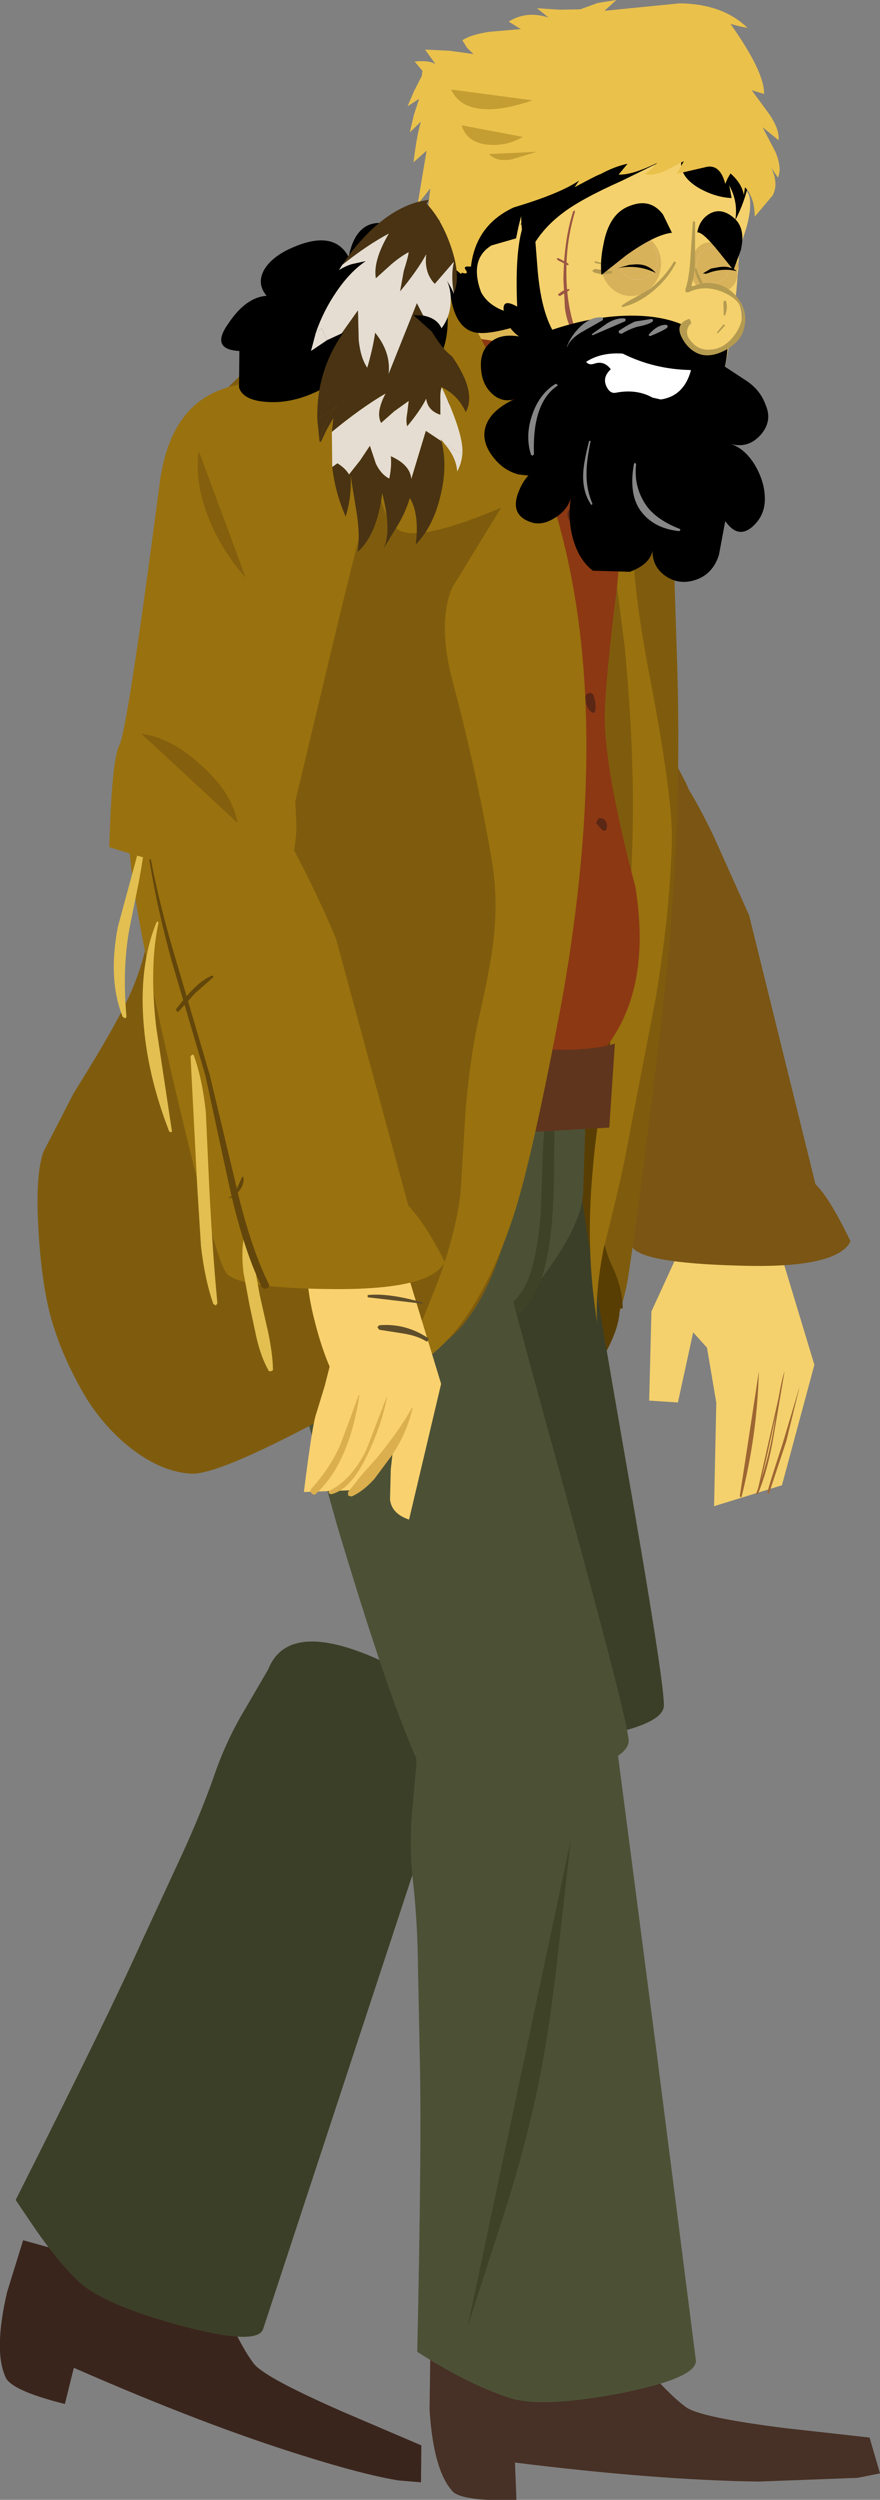 <?xml version="1.0" encoding="UTF-8" standalone="no"?>
<svg xmlns:xlink="http://www.w3.org/1999/xlink" height="335.1px" width="118.0px" xmlns="http://www.w3.org/2000/svg">
  <rect width="100%" height="100%" fill="#808080" stroke="none"/>
  <g transform="matrix(1.0, 0.0, 0.0, 1.0, 82.8, -41.9)">
    <path d="M8.15 209.85 L4.55 217.7 4.25 229.65 8.1 229.9 10.15 220.5 12.0 222.55 13.25 229.95 12.95 243.8 22.05 241.0 26.4 224.85 20.25 204.5 19.75 202.0 9.55 202.35 8.15 209.85" fill="#f4d16c" fill-rule="evenodd" stroke="none"/>
    <path d="M18.95 225.8 Q18.65 231.4 16.55 242.5 L18.95 225.8" fill="#9e6633" fill-rule="evenodd" stroke="none"/>
    <path d="M16.4 242.45 L18.95 225.8 Q18.75 234.1 16.65 242.5 16.6 242.75 16.4 242.45" fill="#9e6633" fill-rule="evenodd" stroke="none"/>
    <path d="M22.4 225.75 Q19.7 239.4 18.7 242.1 L22.4 225.75" fill="#9e6633" fill-rule="evenodd" stroke="none"/>
    <path d="M18.85 242.1 Q18.85 242.35 18.6 242.1 20.2 237.85 20.95 233.35 21.9 226.95 22.4 225.75 L20.95 234.3 Q20.15 239.05 18.85 242.1" fill="#9e6633" fill-rule="evenodd" stroke="none"/>
    <path d="M24.4 227.85 Q23.7 231.05 20.2 242.0 L24.4 227.85" fill="#9e6633" fill-rule="evenodd" stroke="none"/>
    <path d="M24.4 227.85 L22.65 235.05 20.35 242.0 Q20.3 242.2 20.1 242.0 20.25 241.15 22.15 235.4 L24.4 227.85" fill="#9e6633" fill-rule="evenodd" stroke="none"/>
    <path d="M-10.15 155.95 Q-11.55 157.2 -13.9 157.6 L-18.5 158.45 Q-21.05 159.05 -22.8 160.2 L-22.95 160.5 Q-22.85 160.75 -22.6 160.7 L-17.05 159.8 Q-13.65 159.3 -11.6 158.5 -7.9 157.2 -7.5 152.5 L-7.75 152.3 -8.0 152.4 Q-8.85 154.8 -10.15 155.95" fill="#e2bf50" fill-rule="evenodd" stroke="none"/>
    <path d="M-6.1 164.0 L-6.0 163.8 -6.2 163.75 -14.0 165.8 Q-18.45 167.2 -21.35 169.15 L-21.4 169.4 -21.2 169.55 -13.45 167.25 Q-9.05 165.85 -6.1 164.0" fill="#e2bf50" fill-rule="evenodd" stroke="none"/>
    <path d="M-1.75 182.1 Q-1.65 182.05 -1.7 181.8 -1.75 181.65 -1.95 181.7 -3.6 181.95 -5.55 183.05 L-8.95 185.1 Q-14.0 188.15 -16.0 189.9 -16.2 190.0 -16.0 190.25 -15.95 190.4 -15.65 190.35 -12.6 189.3 -8.1 186.45 L-4.8 184.45 Q-2.8 183.25 -1.75 182.1" fill="#e2bf50" fill-rule="evenodd" stroke="none"/>
    <path d="M4.85 206.9 L4.95 206.7 Q4.85 206.55 4.7 206.55 2.1 206.2 -2.5 208.1 L-5.45 209.15 Q-7.15 209.9 -8.2 210.65 L-8.3 211.0 -8.0 211.3 -4.85 210.8 -1.8 209.55 1.55 208.4 Q3.75 207.7 4.85 206.9" fill="#e2bf50" fill-rule="evenodd" stroke="none"/>
    <path d="M1.2 171.4 L1.1 171.25 0.95 171.2 Q0.2 171.45 -1.85 173.25 L-3.9 175.7 -3.8 175.9 -3.6 175.9 -1.3 173.45 1.2 171.4" fill="#63460b" fill-rule="evenodd" stroke="none"/>
    <path d="M2.55 201.0 L2.6 201.1 Q3.45 200.9 4.05 200.05 4.65 199.25 4.7 198.4 4.6 198.05 4.4 198.3 L3.75 199.85 Q3.25 200.8 2.55 201.0" fill="#63460b" fill-rule="evenodd" stroke="none"/>
    <path d="M17.65 164.6 L12.9 154.0 Q7.7 143.2 4.8 142.8 L-1.35 143.9 Q-7.9 145.6 -9.4 148.75 -11.1 152.05 -5.25 180.0 0.35 206.95 2.0 209.1 3.45 211.2 16.15 211.55 29.4 212.0 31.25 208.3 28.4 202.4 26.55 200.65 L17.65 164.6" fill="#7a5513" fill-rule="evenodd" stroke="none"/>
    <path d="M-17.35 92.95 Q-24.35 96.6 -26.7 99.85 -30.45 105.15 -27.55 113.75 -16.85 145.35 -16.9 147.6 -17.0 149.75 -12.15 160.45 L-0.85 158.3 Q10.55 155.7 10.7 153.05 10.8 150.45 9.15 146.8 L7.55 143.75 2.85 122.75 Q-1.9 101.45 -1.7 100.35 L-6.95 95.3 Q-13.0 90.7 -17.35 92.95" fill="#7a5513" fill-rule="evenodd" stroke="none"/>
    <path d="M5.2 98.4 Q3.7 95.6 -0.9 90.9 L-18.5 239.35 Q-8.15 230.85 -5.6 227.95 0.2 221.3 1.5 212.65 3.2 201.45 5.95 178.2 8.75 154.5 8.0 130.85 L7.25 107.55 Q7.1 102.0 5.2 98.4" fill="#7f5c0d" fill-rule="evenodd" stroke="none"/>
    <path d="M-16.0 86.8 Q-20.65 80.55 -29.15 85.75 -36.2 90.05 -40.0 97.0 -46.7 108.45 -46.95 129.3 -47.1 141.1 -45.45 163.4 -43.9 206.2 -27.65 227.4 -21.6 235.25 -17.8 236.75 -12.35 238.8 -7.05 231.35 L-2.4 224.6 Q0.3 220.25 0.3 217.3 L0.7 217.3 Q0.7 214.6 -0.7 211.65 -2.05 208.75 -2.05 205.95 L-0.75 183.15 Q0.1 169.0 -0.05 160.3 -0.35 148.7 -3.15 135.15 -5.0 126.0 -9.4 110.65 L-12.0 98.3 Q-13.7 90.1 -16.0 86.8" fill="#593e03" fill-rule="evenodd" stroke="none"/>
    <path d="M-4.95 200.2 L-36.35 201.9 -29.8 238.35 Q-22.6 275.0 -19.3 275.6 L-4.8 275.05 Q5.75 273.4 6.2 270.75 6.55 268.7 0.6 234.8 -5.25 201.2 -4.95 200.2" fill="#3c3f27" fill-rule="evenodd" stroke="none"/>
    <path d="M-36.7 365.25 Q-47.45 360.55 -48.8 358.7 -50.2 356.85 -52.0 353.0 L-53.45 349.5 -79.7 342.2 -81.85 349.15 Q-83.65 356.9 -82.1 360.45 -81.5 362.3 -74.1 364.15 L-72.9 359.3 Q-55.45 366.95 -42.25 371.05 -34.0 373.65 -29.35 374.4 L-26.35 374.65 -26.3 369.7 -36.7 365.25" fill="#3a251c" fill-rule="evenodd" stroke="none"/>
    <path d="M-20.3 271.35 L-23.8 268.95 Q-28.15 266.2 -31.95 264.4 -44.15 258.9 -46.85 265.7 L-49.85 270.85 Q-52.55 275.3 -54.25 280.4 -56.05 285.4 -58.4 290.5 L-63.7 301.95 Q-68.25 312.1 -80.7 336.8 L-78.1 340.65 Q-75.05 345.05 -72.35 347.65 -69.05 350.8 -58.75 353.6 -48.2 356.45 -47.5 354.05 L-34.3 313.9 -20.3 271.35" fill="#3c3f27" fill-rule="evenodd" stroke="none"/>
    <path d="M-4.6 201.5 L-4.0 183.3 -53.35 175.75 -53.0 180.05 Q-53.0 184.9 -55.15 187.4 -57.65 190.3 -57.65 198.25 -57.65 205.7 -55.75 211.35 -54.2 215.95 -42.35 218.25 -35.65 219.55 -22.65 220.15 -15.35 220.65 -9.5 212.35 -4.6 205.6 -4.6 201.5" fill="#4c5136" fill-rule="evenodd" stroke="none"/>
    <path d="M-8.45 188.05 L-8.55 187.8 Q-8.75 187.8 -8.8 187.95 -9.8 191.25 -10.0 196.2 L-10.3 204.65 Q-10.85 211.35 -12.4 214.3 -13.55 216.35 -14.9 217.05 L-16.55 217.55 -18.15 218.05 -18.35 218.45 -18.15 218.8 -14.8 218.9 Q-13.2 218.3 -12.05 216.8 -9.95 214.3 -9.1 208.45 -8.5 204.4 -8.5 197.4 L-8.45 191.95 -8.55 190.0 -8.45 188.05" fill="#3e4227" fill-rule="evenodd" stroke="none"/>
    <path d="M-18.9 83.35 Q-18.9 84.1 -22.05 89.55 L-25.1 94.9 -8.7 103.15 -6.1 79.05 -18.9 83.35" fill="#ddb654" fill-rule="evenodd" stroke="none"/>
    <path d="M2.0 96.3 L2.25 97.5 Q1.15 94.15 -2.4 89.8 -6.05 85.45 -9.0 84.0 -8.55 87.35 -5.3 94.95 -2.3 102.1 -1.95 106.1 L-0.4 118.0 0.95 128.45 Q2.2 141.5 2.05 151.95 1.95 163.95 0.05 175.5 -2.85 192.5 -3.3 198.5 -4.35 209.35 -2.7 219.3 -3.05 215.35 -1.85 209.25 0.4 200.35 1.05 196.85 L5.15 175.55 Q7.15 163.4 7.3 153.95 7.25 147.65 4.05 131.15 1.35 116.65 2.15 108.5 L3.9 108.7 5.6 108.9 Q5.3 104.5 2.0 96.3" fill="#99710e" fill-rule="evenodd" stroke="none"/>
    <path d="M-16.5 206.05 L-47.6 210.8 -37.55 246.55 Q-26.8 282.45 -23.5 282.7 -18.8 283.15 -9.15 280.65 1.35 278.05 1.5 275.35 1.6 273.25 -7.55 240.0 -16.65 207.05 -16.5 206.05" fill="#4c5136" fill-rule="evenodd" stroke="none"/>
    <path d="M-13.75 372.0 Q5.1 374.35 18.9 374.55 L32.2 374.05 35.2 373.45 33.8 368.65 22.6 367.4 Q11.0 365.95 9.15 364.55 7.3 363.2 4.5 360.05 L2.1 357.1 -25.1 357.55 -25.2 364.9 Q-24.7 372.85 -22.25 375.7 -21.6 376.75 -17.5 377.0 L-13.55 377.0 -13.75 372.0" fill="#473025" fill-rule="evenodd" stroke="none"/>
    <path d="M-4.5 97.9 L-4.85 97.55 Q-5.25 92.0 -11.65 89.2 -17.25 86.7 -23.45 87.3 -29.95 88.3 -36.2 92.45 -42.2 96.45 -45.9 102.0 -50.85 109.45 -54.6 121.7 -56.8 129.2 -59.75 142.8 -61.75 151.65 -61.7 163.4 -61.55 171.55 -59.6 175.2 -57.25 178.95 -50.4 182.45 -36.8 188.8 -26.25 190.25 -11.25 192.25 -2.85 183.8 4.8 175.75 2.4 160.8 -1.95 144.3 -1.7 137.15 -1.5 132.45 -0.4 123.25 0.6 115.9 0.4 109.3 L-4.5 97.9" fill="#8c3813" fill-rule="evenodd" stroke="none"/>
    <path d="M-25.55 77.65 Q-25.55 77.2 -26.0 77.15 -26.4 77.1 -26.5 77.55 -27.55 83.25 -26.55 89.35 -25.5 96.25 -22.95 98.75 -19.85 101.9 -15.7 101.25 -12.0 100.65 -8.75 97.35 -8.25 96.8 -8.9 96.35 -9.55 95.85 -10.0 96.45 -11.5 98.35 -13.65 99.3 -15.95 100.45 -18.1 100.05 -22.4 99.2 -24.1 93.95 -25.25 90.35 -25.5 85.85 -25.8 82.65 -25.55 77.65" fill="#5b2715" fill-rule="evenodd" stroke="none"/>
    <path d="M-6.1 110.1 L-6.4 110.15 Q-6.9 110.6 -6.6 111.35 -6.35 112.1 -5.75 112.25 L-5.5 112.15 -5.4 111.85 -5.8 110.85 -6.1 110.1" fill="#5b2715" fill-rule="evenodd" stroke="none"/>
    <path d="M-3.2 135.15 Q-3.35 134.75 -3.75 134.8 -4.25 134.9 -4.3 135.3 -4.3 136.85 -3.4 137.4 L-3.1 137.45 -3.0 137.2 Q-2.8 136.3 -3.2 135.15" fill="#5b2715" fill-rule="evenodd" stroke="none"/>
    <path d="M-2.6 152.55 L-2.35 152.85 -1.95 153.25 -1.55 153.2 Q-1.25 152.6 -1.55 152.05 -1.9 151.45 -2.5 151.6 L-2.9 152.2 -2.8 152.3 -2.6 152.55" fill="#5b2715" fill-rule="evenodd" stroke="none"/>
    <path d="M-0.35 181.8 Q-8.3 184.15 -30.55 179.85 -41.7 177.7 -51.25 175.05 L-52.85 182.3 -43.55 187.55 -32.65 191.05 -24.9 192.6 -17.0 193.95 -1.1 193.05 -0.35 181.8" fill="#60351d" fill-rule="evenodd" stroke="none"/>
    <path d="M-23.6 81.85 L-23.3 82.65 Q-26.3 76.45 -38.35 83.35 -47.1 88.4 -52.8 94.45 -58.45 100.75 -59.5 103.55 -60.45 106.05 -60.65 114.7 -60.9 125.2 -61.6 140.95 L-62.55 163.25 Q-62.7 170.15 -66.3 177.1 -68.3 181.05 -72.9 188.4 L-77.0 196.35 Q-78.0 199.3 -77.7 205.65 -77.35 213.15 -76.1 218.05 -74.6 223.7 -71.15 229.45 -68.45 233.65 -64.9 236.3 -60.95 239.25 -57.1 239.45 -53.55 239.55 -40.1 232.4 -26.55 225.15 -21.65 220.5 -15.6 214.35 -13.15 198.95 -11.45 181.6 -10.4 175.0 -6.75 148.7 -6.95 128.65 -6.75 122.25 -8.1 115.95 -9.4 109.25 -12.2 104.05 L-17.25 92.45 Q-19.95 85.95 -23.6 81.85" fill="#7f5c0d" fill-rule="evenodd" stroke="none"/>
    <path d="M-34.3 76.6 Q-35.75 80.35 -34.9 88.15 L-33.15 99.95 -32.2 107.1 Q-31.15 112.0 -29.25 113.0 -26.3 114.5 -15.6 109.95 L-22.15 120.65 Q-24.1 125.15 -22.25 132.7 -18.95 145.0 -16.9 156.95 -15.95 162.3 -16.65 168.15 -17.05 171.6 -18.75 179.1 -19.75 183.8 -20.35 190.45 L-21.05 201.85 Q-21.65 207.15 -24.2 214.0 L-28.95 225.85 Q-19.65 222.15 -13.95 204.9 -11.45 197.3 -7.4 175.75 -0.65 137.5 -8.0 111.6 -11.3 101.35 -16.8 90.25 -24.0 75.6 -28.55 75.05 L-31.75 75.3 Q-33.3 75.85 -32.85 76.7 L-34.3 76.6" fill="#99710e" fill-rule="evenodd" stroke="none"/>
    <path d="M-48.65 176.0 Q-44.0 182.15 -35.1 188.55 L-54.6 158.9 Q-54.8 167.7 -48.65 176.0" fill="#63460b" fill-rule="evenodd" stroke="none"/>
    <path d="M-47.9 188.65 L-36.7 195.9 -57.45 179.65 Q-54.4 184.0 -47.9 188.65" fill="#63460b" fill-rule="evenodd" stroke="none"/>
    <path d="M-29.7 207.55 L-34.5 206.15 Q-39.65 205.4 -41.0 208.85 -42.35 212.25 -40.6 219.0 -39.75 222.4 -38.6 225.1 L-39.25 227.65 -40.35 231.25 Q-40.9 232.6 -42.05 241.9 L-35.2 241.65 -30.1 236.2 -30.4 238.85 -30.5 242.9 Q-30.3 244.8 -27.95 245.6 L-23.65 227.4 -29.7 207.55" fill="#f9d16e" fill-rule="evenodd" stroke="none"/>
    <path d="M-27.45 230.6 L-27.55 230.6 Q-29.25 233.65 -32.25 237.3 L-34.3 239.6 -36.15 241.95 -36.1 242.4 -35.65 242.5 Q-34.15 241.85 -32.6 240.15 L-30.3 237.05 Q-28.3 234.15 -27.45 230.6" fill="#dbaf4d" fill-rule="evenodd" stroke="none"/>
    <path d="M-30.9 229.1 L-30.95 229.15 -33.7 236.3 Q-35.7 240.3 -38.65 241.75 L-38.75 242.05 -38.4 242.2 Q-35.8 241.6 -33.65 237.15 -31.55 232.8 -30.9 229.1" fill="#dbaf4d" fill-rule="evenodd" stroke="none"/>
    <path d="M-34.6 228.9 L-34.7 228.9 -35.95 232.3 -37.2 235.65 Q-38.55 238.7 -41.05 241.45 -41.3 241.8 -41.0 242.1 -40.65 242.4 -40.4 242.1 -36.0 238.05 -34.6 228.9" fill="#dbaf4d" fill-rule="evenodd" stroke="none"/>
    <path d="M-33.5 215.5 L-33.5 215.8 -26.25 216.65 Q-26.05 216.75 -26.15 216.5 -30.7 215.2 -33.5 215.5" fill="#5e4d2a" fill-rule="evenodd" stroke="none"/>
    <path d="M-31.95 219.55 L-32.2 219.8 -31.95 220.15 -28.75 220.65 Q-26.85 220.95 -25.65 221.7 -25.5 221.8 -25.4 221.55 -25.25 221.3 -25.5 221.2 -28.5 219.25 -31.95 219.55" fill="#5e4d2a" fill-rule="evenodd" stroke="none"/>
    <path d="M-57.15 147.35 Q-63.65 149.3 -65.15 152.4 -66.7 155.75 -60.3 183.6 -54.1 210.45 -52.45 212.55 -50.85 214.6 -38.15 214.7 -24.95 214.8 -23.15 211.05 -25.0 207.45 -26.7 205.1 L-28.05 203.5 -37.75 167.7 Q-39.95 162.5 -42.7 157.15 -48.15 146.5 -51.0 146.1 L-57.15 147.35" fill="#99710e" fill-rule="evenodd" stroke="none"/>
    <path d="M-63.3 154.25 L-63.55 154.05 -63.75 154.15 -67.0 166.15 Q-68.35 173.25 -66.35 178.2 L-66.05 178.4 Q-65.85 178.35 -65.85 178.1 -66.45 171.2 -65.3 165.65 L-64.15 159.95 Q-63.55 156.65 -63.3 154.25" fill="#e2bf50" fill-rule="evenodd" stroke="none"/>
    <path d="M-61.55 165.6 L-61.65 165.4 -61.8 165.5 Q-64.25 171.45 -63.5 179.6 -62.9 186.4 -60.1 193.6 -59.7 193.75 -59.75 193.5 L-61.85 179.6 Q-62.8 171.5 -61.55 165.6" fill="#e2bf50" fill-rule="evenodd" stroke="none"/>
    <path d="M-56.8 183.4 Q-56.9 183.2 -57.05 183.3 L-57.25 183.5 -56.35 201.0 -55.85 208.95 Q-55.35 213.35 -54.2 216.7 L-53.85 216.9 -53.65 216.6 Q-54.4 208.7 -54.85 198.65 L-55.2 190.95 Q-55.65 186.65 -56.8 183.4" fill="#e2bf50" fill-rule="evenodd" stroke="none"/>
    <path d="M-49.7 208.05 L-49.95 207.95 -50.15 208.1 Q-50.45 210.0 -50.15 212.5 L-49.35 216.8 -48.4 221.25 Q-47.8 223.8 -46.85 225.5 -46.75 225.8 -46.45 225.7 -46.15 225.65 -46.2 225.35 -46.25 223.35 -46.85 220.45 L-47.95 215.6 -48.65 211.75 Q-49.05 209.55 -49.7 208.05" fill="#e2bf50" fill-rule="evenodd" stroke="none"/>
    <path d="M-62.95 154.8 L-63.1 154.8 Q-62.25 161.65 -59.8 170.65 L-55.25 186.1 -52.15 200.45 Q-50.25 209.15 -47.75 214.3 -47.5 214.8 -47.0 214.6 -46.55 214.4 -46.8 213.95 -49.35 208.75 -51.3 200.15 L-54.7 185.9 -59.25 170.45 Q-61.95 161.4 -62.95 154.8" fill="#63460b" fill-rule="evenodd" stroke="none"/>
    <path d="M-59.2 177.2 L-59.1 177.5 -58.85 177.5 -56.65 175.05 -54.2 172.9 Q-54.15 172.85 -54.25 172.75 -54.25 172.65 -54.4 172.7 -56.4 173.45 -59.2 177.2" fill="#63460b" fill-rule="evenodd" stroke="none"/>
    <path d="M-52.1 202.45 L-52.1 202.55 Q-51.25 202.3 -50.7 201.5 -50.05 200.65 -50.15 199.8 L-50.2 199.6 -50.35 199.7 -51.05 201.25 Q-51.5 202.2 -52.1 202.45" fill="#63460b" fill-rule="evenodd" stroke="none"/>
    <path d="M-32.5 106.25 Q-33.25 102.85 -34.95 99.5 -38.3 92.65 -43.2 92.75 -51.1 92.85 -54.55 94.75 -60.25 97.75 -61.4 106.8 -65.75 140.0 -66.8 141.8 -67.8 143.7 -68.15 155.45 -62.7 157.2 -57.0 158.55 -45.65 161.25 -44.45 158.9 -43.15 156.7 -43.05 152.7 L-43.2 149.3 -38.2 128.35 Q-33.1 107.2 -32.5 106.25" fill="#99710e" fill-rule="evenodd" stroke="none"/>
    <path d="M-56.15 102.35 Q-56.75 106.7 -54.7 111.65 -52.9 115.95 -49.85 119.35 L-56.15 102.35" fill="#845f0d" fill-rule="evenodd" stroke="none"/>
    <path d="M-63.85 140.25 L-50.95 152.2 Q-51.6 148.3 -55.75 144.55 -59.8 140.8 -63.85 140.25" fill="#845f0d" fill-rule="evenodd" stroke="none"/>
    <path d="M-0.65 271.7 L-4.85 271.1 -14.1 270.7 Q-27.4 271.0 -26.95 278.35 L-27.5 284.3 Q-28.0 289.45 -27.35 294.75 -26.8 300.1 -26.75 305.7 L-26.5 318.35 Q-26.25 329.45 -26.85 357.15 -20.3 361.4 -14.6 363.3 -10.3 364.75 0.25 362.75 10.9 360.65 10.5 358.2 L5.15 316.25 -0.65 271.7" fill="#4c5136" fill-rule="evenodd" stroke="none"/>
    <path d="M-8.0 303.95 L-6.25 288.45 -20.1 353.8 -14.6 336.75 Q-11.7 327.2 -10.25 319.45 -9.05 313.3 -8.0 303.95" fill="#3e4227" fill-rule="evenodd" stroke="none"/>
    <path d="M17.2 64.5 L15.95 60.0 Q15.1 57.5 13.75 55.8 9.6 50.85 -0.95 49.95 -8.15 49.3 -13.55 52.9 -18.85 56.4 -21.25 63.15 -22.2 66.15 -22.05 69.2 -21.85 71.55 -20.9 75.3 -23.2 74.75 -23.25 78.4 -24.45 78.0 -26.15 78.4 -25.75 73.25 -30.4 72.0 -34.95 70.8 -36.05 76.35 -38.1 72.5 -44.05 75.3 -46.45 76.45 -47.4 78.1 -48.4 79.95 -47.05 81.55 -49.85 81.75 -52.2 85.3 -54.65 88.75 -50.7 88.95 L-50.75 93.85 Q-50.15 95.7 -46.55 95.8 -43.6 95.9 -40.45 94.45 -37.4 93.0 -35.6 90.75 -36.3 94.85 -32.1 94.8 -28.5 94.75 -26.0 92.65 -23.65 90.6 -23.0 87.35 -22.45 84.5 -23.2 81.3 L-22.55 82.1 -22.45 81.05 Q-21.9 85.65 -19.35 86.4 -17.9 86.85 -14.4 85.9 L17.2 64.5" fill="#000000" fill-rule="evenodd" stroke="none"/>
    <path d="M-7.35 74.05 L-7.55 74.25 Q-7.5 74.45 -7.35 74.35 -6.4 74.2 -5.8 73.55 -5.6 73.35 -5.85 73.35 L-7.35 74.05" fill="#9b5643" fill-rule="evenodd" stroke="none"/>
    <path d="M6.35 76.8 L6.3 76.45 Q6.2 75.05 4.9 74.05 3.95 73.3 2.85 73.1 -0.3 72.5 -0.6 76.05 L6.35 76.8" fill="#d8b15b" fill-rule="evenodd" stroke="none"/>
    <path d="M3.55 58.9 Q-10.05 55.45 -13.6 73.85 -15.3 82.95 -8.25 91.6 -3.05 97.9 3.6 101.1 7.45 102.9 11.1 98.0 L14.05 92.8 Q16.05 83.65 16.3 75.2 18.25 70.45 17.65 68.05 L16.45 66.05 12.6 63.1 Q7.8 60.0 3.55 58.9" fill="#f4d16c" fill-rule="evenodd" stroke="none"/>
    <path d="M-5.75 70.1 L-5.95 70.25 Q-7.2 74.15 -7.25 79.45 L-7.05 83.2 Q-6.75 85.45 -5.75 86.7 L-5.55 86.75 Q-5.35 86.65 -5.5 86.55 -6.85 82.85 -6.85 78.5 -6.9 74.3 -5.7 70.3 L-5.75 70.1" fill="#9b5643" fill-rule="evenodd" stroke="none"/>
    <path d="M-7.95 76.5 L-8.15 76.55 -8.05 76.75 -6.7 77.45 -6.55 77.4 -6.6 77.25 Q-6.75 77.1 -7.95 76.5" fill="#9b5643" fill-rule="evenodd" stroke="none"/>
    <path d="M-8.0 81.4 L-7.75 81.6 -6.5 80.85 -6.45 80.75 Q-6.4 80.65 -6.5 80.65 -7.25 80.7 -8.0 81.4" fill="#9b5643" fill-rule="evenodd" stroke="none"/>
    <path d="M5.8 77.75 Q6.0 76.0 5.0 74.65 3.95 73.25 2.35 73.05 0.75 72.85 -0.65 73.95 -1.95 75.05 -2.15 76.8 -2.35 78.55 -1.35 79.95 -0.25 81.35 1.35 81.55 2.95 81.75 4.3 80.65 5.6 79.5 5.8 77.75" fill="#d8b15b" fill-rule="evenodd" stroke="none"/>
    <path d="M16.05 79.0 Q16.15 77.9 15.3 77.0 14.55 76.1 13.3 75.95 12.0 75.8 11.05 76.45 10.1 77.15 10.0 78.25 9.85 79.35 10.6 80.2 11.4 81.05 12.7 81.2 13.95 81.35 14.85 80.75 15.9 80.1 16.05 79.0" fill="#d8b15b" fill-rule="evenodd" stroke="none"/>
    <path d="M-11.7 84.0 L-13.6 73.85 -16.9 74.8 Q-19.9 76.65 -18.3 81.05 -17.3 82.95 -14.7 83.75 L-11.7 84.0" fill="#f4d16c" fill-rule="evenodd" stroke="none"/>
    <path d="M7.7 76.95 L7.55 77.0 Q6.3 79.1 4.4 80.6 L2.5 81.7 Q1.25 82.35 0.65 82.8 L0.55 82.95 Q0.6 83.1 0.75 83.05 2.9 82.5 4.85 80.85 6.85 79.15 7.85 77.1 L7.7 76.95" fill="#b59b50" fill-rule="evenodd" stroke="none"/>
    <path d="M-3.05 77.95 L-3.4 78.2 -3.1 78.45 -2.0 78.7 -0.85 78.55 Q-0.5 78.3 -0.85 78.25 L-3.05 77.95" fill="#b59b50" fill-rule="evenodd" stroke="none"/>
    <path d="M16.25 78.1 L16.25 77.75 Q16.1 76.3 15.0 75.35 14.05 74.6 13.1 74.4 10.2 74.05 9.9 77.5 L16.25 78.1" fill="#d8b15b" fill-rule="evenodd" stroke="none"/>
    <path d="M15.1 77.65 Q15.2 76.7 14.6 76.0 14.0 75.2 13.1 75.1 12.15 75.0 11.4 75.6 10.7 76.15 10.6 77.1 10.45 78.1 11.05 78.9 11.6 79.7 12.55 79.8 13.45 79.9 14.25 79.3 14.95 78.65 15.1 77.65" fill="#ffffff" fill-rule="evenodd" stroke="none"/>
    <path d="M-12.45 71.65 Q-13.8 74.8 -13.45 83.0 -15.65 81.75 -15.2 83.85 -14.8 85.9 -13.2 87.0 -15.9 86.55 -17.25 88.0 -18.45 89.15 -18.3 91.25 -18.2 93.3 -16.95 94.55 -15.55 95.95 -13.8 95.4 -17.15 96.95 -17.75 99.3 -18.2 101.25 -16.65 103.2 -15.25 105.0 -13.25 105.5 L-11.95 105.65 Q-12.8 106.55 -13.35 108.05 -14.35 110.9 -11.75 111.85 -10.2 112.45 -8.45 111.35 -6.75 110.35 -6.25 108.65 -6.7 111.3 -6.0 114.0 -5.2 116.95 -3.3 118.4 L1.65 118.55 Q4.35 117.55 4.7 115.7 4.65 117.8 6.35 119.05 8.3 120.45 10.7 119.55 12.8 118.75 13.6 116.3 L14.45 111.75 Q16.15 114.2 18.1 112.5 19.9 110.9 19.75 108.4 19.65 106.3 18.4 104.2 17.05 102.0 15.15 101.4 17.45 102.05 19.1 100.3 20.85 98.4 19.85 96.15 19.2 94.3 17.45 93.05 L14.4 91.05 Q15.05 88.0 14.65 85.4 14.5 86.7 13.85 88.2 L13.3 89.15 Q10.45 84.9 4.0 84.3 -1.85 83.8 -8.75 86.1 -10.25 83.3 -10.7 78.2 L-11.35 69.95 Q-12.65 71.05 -13.0 72.05 L-12.45 71.65" fill="#000000" fill-rule="evenodd" stroke="none"/>
    <path d="M-7.4 70.5 Q-4.95 68.6 0.55 66.15 L6.05 63.45 Q9.6 61.25 9.3 58.85 L9.75 59.1 Q9.15 53.35 2.75 54.45 -2.45 55.3 -6.85 58.95 -11.65 63.15 -12.7 68.0 -13.1 69.75 -12.8 72.85 -12.45 76.35 -12.6 77.75 -11.25 73.4 -7.4 70.5" fill="#000000" fill-rule="evenodd" stroke="none"/>
    <path d="M9.65 60.0 Q10.1 61.15 13.7 65.05 16.35 67.85 15.8 71.4 17.7 67.75 17.9 63.85 18.15 59.15 15.35 57.15 12.6 55.3 10.1 55.45 7.1 55.55 6.65 58.55 L9.65 60.0" fill="#000000" fill-rule="evenodd" stroke="none"/>
    <path d="M-8.05 93.6 L-8.05 93.45 -8.3 93.35 Q-10.5 94.7 -11.45 97.55 -12.4 100.3 -11.6 102.85 L-11.4 103.0 -11.2 102.8 Q-11.45 95.9 -8.05 93.6" fill="#878787" fill-rule="evenodd" stroke="none"/>
    <path d="M-3.6 101.0 L-3.8 101.0 Q-4.55 103.9 -4.6 105.4 -4.7 107.9 -3.5 109.6 L-3.35 109.45 Q-4.2 107.45 -4.15 105.25 -4.15 103.65 -3.6 101.0" fill="#878787" fill-rule="evenodd" stroke="none"/>
    <path d="M2.5 104.15 L2.35 103.9 2.2 104.1 Q1.5 108.1 3.05 110.3 4.8 112.75 8.3 113.1 L8.45 112.9 8.35 112.8 Q5.25 111.6 3.85 109.65 2.15 107.15 2.5 104.15" fill="#878787" fill-rule="evenodd" stroke="none"/>
    <path d="M-6.8 88.4 L-6.75 88.4 Q-6.3 87.25 -4.6 86.3 L-1.95 84.8 -1.95 84.55 Q-1.9 84.45 -2.0 84.45 -3.5 84.3 -4.95 85.65 -6.25 86.9 -6.8 88.4" fill="#878787" fill-rule="evenodd" stroke="none"/>
    <path d="M-3.35 86.85 L1.05 84.95 1.1 84.7 1.0 84.6 Q-0.1 84.45 -1.4 85.25 L-3.45 86.7 -3.35 86.85" fill="#878787" fill-rule="evenodd" stroke="none"/>
    <path d="M0.25 86.2 Q0.1 86.25 0.2 86.55 L0.55 86.65 Q1.5 86.05 2.65 85.7 4.05 85.45 4.65 85.05 4.9 84.8 4.6 84.65 L2.35 85.0 Q1.35 85.45 0.25 86.2" fill="#878787" fill-rule="evenodd" stroke="none"/>
    <path d="M4.2 86.75 L4.2 86.9 4.4 86.95 Q6.0 86.3 6.65 85.85 L6.75 85.6 6.6 85.45 Q5.4 85.35 4.2 86.75" fill="#878787" fill-rule="evenodd" stroke="none"/>
    <path d="M10.65 78.0 L10.5 77.8 10.35 78.0 Q10.6 79.45 11.4 80.3 L11.5 80.35 11.55 80.25 11.1 79.1 10.65 78.0" fill="#b59b50" fill-rule="evenodd" stroke="none"/>
    <path d="M5.4 76.85 Q5.5 75.75 4.8 74.85 4.15 73.95 3.05 73.85 1.95 73.7 1.05 74.4 0.2 75.05 0.1 76.2 -0.05 77.4 0.6 78.3 1.3 79.2 2.4 79.35 3.5 79.45 4.35 78.75 5.25 78.05 5.4 76.85" fill="#ffffff" fill-rule="evenodd" stroke="none"/>
    <path d="M14.6 76.0 Q14.0 75.2 13.1 75.1 12.15 75.0 11.4 75.6 10.7 76.15 10.6 77.1 10.45 78.1 11.05 78.9 11.6 79.7 12.55 79.8 13.45 79.9 14.25 79.3 14.95 78.65 15.1 77.65 15.2 76.7 14.6 76.0" fill="#d8b15b" fill-rule="evenodd" stroke="none"/>
    <path d="M3.05 73.85 Q1.95 73.7 1.05 74.4 0.2 75.05 0.1 76.2 -0.05 77.4 0.6 78.3 1.3 79.2 2.4 79.35 3.5 79.45 4.35 78.75 5.25 78.05 5.4 76.85 5.5 75.75 4.8 74.85 4.15 73.95 3.05 73.85" fill="#d8b15b" fill-rule="evenodd" stroke="none"/>
    <path d="M5.1 78.45 L5.15 78.5 Q2.75 77.3 0.0 77.85 L1.6 77.4 2.25 77.35 Q4.0 77.2 5.1 78.45 M15.95 78.2 L16.0 78.25 Q14.0 77.75 11.9 78.6 L11.45 78.55 12.55 77.9 13.65 77.7 Q15.0 77.5 15.95 78.2" fill="#000000" fill-rule="evenodd" stroke="none"/>
    <path d="M8.55 63.5 Q8.3 65.55 10.9 67.1 13.1 68.35 15.3 68.45 14.8 65.3 13.8 63.2 12.05 59.8 9.8 61.8 L8.55 63.5" fill="#000000" fill-rule="evenodd" stroke="none"/>
    <path d="M-3.05 76.9 L-3.05 77.15 -1.25 77.5 -1.2 77.4 -3.05 76.9" fill="#b59b50" fill-rule="evenodd" stroke="none"/>
    <path d="M-27.2 50.15 L-26.15 51.4 -26.25 52.1 -27.3 54.15 -28.15 56.15 -26.6 55.15 -27.3 57.3 -27.85 59.65 -26.35 58.2 Q-26.9 59.9 -27.35 63.65 L-25.6 62.1 -26.8 69.3 -25.1 67.15 Q-25.7 71.95 -25.4 74.15 L-23.8 71.3 -23.9 74.25 Q-23.85 75.9 -23.45 77.1 -22.7 75.75 -22.65 75.15 L-22.55 76.6 -22.05 77.75 -20.95 78.65 -20.9 78.45 Q-19.95 78.75 -20.3 78.15 -20.85 77.5 -19.65 77.65 -19.0 72.05 -13.9 69.7 -7.7 67.85 -5.15 66.1 L-5.75 67.0 Q-2.7 65.35 -2.3 65.25 -0.35 64.2 1.35 63.85 L0.15 65.3 Q1.9 65.4 5.3 63.75 L4.55 64.55 3.7 65.25 Q4.8 65.5 6.4 64.8 L8.9 63.5 7.95 65.2 12.05 64.25 Q13.8 64.0 14.45 66.55 L14.75 65.85 15.15 65.15 Q16.65 66.45 16.95 68.05 L17.1 67.0 Q18.4 68.4 18.4 70.95 L20.8 68.1 Q21.65 66.55 20.6 64.35 L21.5 65.7 Q22.1 64.55 21.2 62.3 L19.45 58.95 21.6 60.7 Q21.75 59.25 20.35 57.2 L18.0 54.0 19.65 54.5 Q19.75 51.6 15.15 45.1 L16.25 45.4 17.45 45.65 Q14.1 42.4 8.3 42.35 L-1.75 43.35 -0.15 41.9 -2.65 42.3 -5.0 43.15 -7.8 43.2 -10.8 43.0 -9.25 44.25 Q-12.2 43.3 -14.6 44.8 L-12.95 45.8 -17.05 46.15 Q-19.6 46.5 -20.8 47.3 L-20.15 48.35 -19.3 49.15 -22.55 48.7 -25.8 48.55 -24.4 50.5 Q-25.25 49.95 -27.2 50.15" fill="#eac14b" fill-rule="evenodd" stroke="none"/>
    <path d="M-11.4 55.35 L-22.3 53.9 Q-21.15 56.5 -17.4 56.55 -14.85 56.55 -11.4 55.35" fill="#c49e33" fill-rule="evenodd" stroke="none"/>
    <path d="M-12.7 60.25 L-20.9 58.7 Q-20.2 61.05 -17.3 61.3 -14.8 61.5 -12.7 60.25" fill="#c49e33" fill-rule="evenodd" stroke="none"/>
    <path d="M-17.25 62.55 Q-16.15 63.65 -14.15 63.25 L-10.8 62.25 -17.25 62.55" fill="#c49e33" fill-rule="evenodd" stroke="none"/>
    <path d="M-40.45 86.5 L-41.1 88.95 -38.95 87.5 -39.65 85.9 -40.45 86.5" fill="#e5ddd1" fill-rule="evenodd" stroke="none"/>
    <path d="M-30.65 73.2 Q-32.8 76.85 -32.4 79.2 L-30.3 77.3 Q-29.05 76.25 -28.0 75.7 -28.05 76.3 -28.65 78.2 L-29.15 80.95 Q-26.9 78.25 -25.65 76.0 -25.95 78.45 -24.5 79.95 L-21.95 77.0 Q-22.35 78.9 -21.95 81.2 -20.95 78.95 -22.35 74.9 -23.6 71.3 -25.6 69.2 L-25.3 68.7 Q-28.55 69.05 -31.85 71.7 -34.65 74.0 -36.9 77.4 -33.5 74.7 -30.65 73.2" fill="#493312" fill-rule="evenodd" stroke="none"/>
    <path d="M-21.5 105.1 Q-20.9 104.05 -20.8 102.7 -22.0 102.3 -23.15 101.45 -21.6 103.25 -21.5 105.1" fill="#e5ddd1" fill-rule="evenodd" stroke="none"/>
    <path d="M-27.65 106.1 Q-27.8 104.2 -30.4 103.05 -30.25 104.3 -30.6 106.05 -31.7 105.5 -32.4 104.05 L-33.2 101.65 -34.5 103.6 -36.0 105.5 Q-36.45 104.7 -37.55 104.0 L-38.25 104.5 Q-37.85 107.95 -36.45 111.15 -35.6 108.35 -35.8 105.55 L-34.95 110.8 Q-34.5 113.8 -34.85 115.9 -32.2 113.5 -31.55 108.0 -30.25 112.95 -31.35 115.4 L-29.4 112.2 Q-28.35 110.4 -27.85 108.65 -26.55 110.75 -27.05 114.9 -24.7 112.45 -23.75 108.4 -22.75 104.4 -23.6 101.05 L-25.7 99.65 -27.65 106.1" fill="#493312" fill-rule="evenodd" stroke="none"/>
    <path d="M-36.75 86.5 Q-40.4 91.6 -40.25 98.15 L-37.55 96.3 Q-39.3 98.15 -39.95 101.1 L-39.9 101.2 -39.7 101.0 -39.0 99.5 -38.1 97.95 -38.3 99.8 Q-34.5 96.65 -31.1 94.65 -32.45 97.2 -31.7 98.6 L-29.95 97.05 -28.0 95.65 -28.2 97.3 Q-28.4 98.35 -28.2 99.05 -26.45 96.95 -25.65 95.35 -25.45 96.95 -23.75 97.5 L-22.5 96.05 -23.7 93.75 Q-21.4 94.8 -20.35 97.15 -18.85 94.45 -22.2 89.65 -23.45 88.75 -24.9 86.35 L-27.35 84.15 -26.05 84.2 -26.9 82.55 -30.7 92.05 Q-30.35 89.15 -32.5 86.5 -32.75 88.4 -33.55 91.2 -34.45 89.9 -34.7 87.5 L-34.8 83.5 -37.0 86.6 -36.75 86.5" fill="#493312" fill-rule="evenodd" stroke="none"/>
    <path d="M-33.75 76.9 Q-35.9 78.35 -37.75 81.1 -39.45 83.6 -40.45 86.5 L-39.65 85.9 -38.95 87.5 -37.0 86.6 -34.8 83.5 -34.7 87.5 Q-34.45 89.9 -33.55 91.2 -32.75 88.4 -32.5 86.5 -30.35 89.15 -30.7 92.05 L-26.9 82.55 -26.05 84.2 Q-24.2 84.55 -23.6 85.9 -22.6 84.6 -22.4 82.85 -22.2 81.05 -22.85 79.55 -22.15 80.7 -21.95 81.3 L-21.95 81.2 Q-22.35 78.9 -21.95 77.0 L-24.5 79.95 Q-25.95 78.45 -25.65 76.0 -26.9 78.25 -29.15 80.95 L-28.65 78.2 Q-28.05 76.3 -28.0 75.7 -29.05 76.25 -30.3 77.3 L-32.4 79.2 Q-32.8 76.85 -30.65 73.2 -33.5 74.7 -36.9 77.4 L-37.35 78.1 Q-36.45 77.55 -35.6 77.3 L-33.75 76.9" fill="#e5ddd1" fill-rule="evenodd" stroke="none"/>
    <path d="M-20.8 102.7 Q-20.6 100.15 -23.55 93.85 -23.8 94.15 -23.75 95.7 L-23.75 97.5 Q-25.45 96.95 -25.65 95.35 -26.45 96.95 -28.2 99.05 -28.4 98.35 -28.2 97.3 L-28.0 95.65 -29.95 97.05 -31.7 98.6 Q-32.45 97.2 -31.1 94.65 -34.5 96.65 -38.3 99.8 L-38.25 104.5 -37.55 104.0 Q-36.45 104.7 -36.0 105.5 L-34.5 103.6 -33.2 101.65 -32.4 104.05 Q-31.7 105.5 -30.6 106.05 -30.25 104.3 -30.4 103.05 -27.8 104.2 -27.65 106.1 L-25.7 99.65 -23.6 101.05 -23.7 100.75 -23.15 101.45 Q-22.0 102.3 -20.8 102.7" fill="#e5ddd1" fill-rule="evenodd" stroke="none"/>
    <path d="M-37.55 96.3 L-40.25 98.15 -39.95 101.1 Q-39.3 98.15 -37.55 96.3" fill="#493312" fill-rule="evenodd" stroke="none"/>
    <path d="M1.2 76.1 Q5.05 73.35 7.3 73.1 L6.1 70.65 Q4.4 68.4 1.65 69.5 -1.15 70.5 -1.9 74.75 -2.35 76.9 -2.15 78.75 L1.2 76.1" fill="#000000" fill-rule="evenodd" stroke="none"/>
    <path d="M10.7 73.05 Q11.45 73.0 13.5 75.55 L15.55 78.1 16.55 75.4 Q17.2 72.5 15.65 71.15 13.95 69.65 12.35 70.55 11.0 71.35 10.7 73.05" fill="#000000" fill-rule="evenodd" stroke="none"/>
    <path d="M9.55 80.55 L9.2 80.75 9.65 78.55 9.55 80.55 Q11.95 79.4 14.4 80.75 17.05 82.2 16.6 85.2 16.2 87.95 13.1 88.9 9.95 89.8 8.7 86.7 8.45 86.15 8.55 85.6 8.7 85.0 9.35 85.0 L9.55 80.55" fill="#f4d16c" fill-rule="evenodd" stroke="none"/>
    <path d="M10.4 71.65 L10.25 71.55 Q10.15 71.55 10.1 71.65 L9.8 76.2 Q9.65 79.05 9.1 80.75 L9.15 81.05 9.45 81.1 Q11.9 79.9 14.65 81.3 17.6 82.8 16.35 85.7 15.8 86.9 14.9 87.7 13.85 88.65 12.65 88.75 11.0 88.95 10.0 87.8 8.85 86.65 9.65 85.45 10.0 85.3 9.8 84.95 9.7 84.5 9.35 84.75 7.7 85.4 8.65 87.2 9.5 88.8 10.95 89.35 12.5 89.9 14.55 88.8 16.55 87.65 16.95 86.0 17.5 83.9 16.4 82.25 15.3 80.5 13.25 79.95 12.15 79.7 11.15 79.95 L10.3 80.2 Q9.85 80.4 9.95 80.05 10.45 78.4 10.4 75.9 L10.4 71.65" fill="#b59b50" fill-rule="evenodd" stroke="none"/>
    <path d="M14.55 82.25 L14.35 82.2 14.2 82.35 14.25 84.2 14.4 84.2 Q14.85 83.25 14.55 82.25" fill="#b59b50" fill-rule="evenodd" stroke="none"/>
    <path d="M14.4 85.55 L14.4 85.45 14.2 85.4 13.35 86.45 13.35 86.55 13.5 86.55 14.4 85.55" fill="#b59b50" fill-rule="evenodd" stroke="none"/>
    <path d="M9.75 91.5 L9.85 91.55 Q8.9 95.0 5.8 95.45 L4.7 95.2 Q2.55 94.0 -0.25 94.55 -0.85 94.65 -1.25 94.1 -2.25 92.65 -0.9 91.4 -1.8 90.2 -3.1 90.65 -3.85 90.9 -4.2 90.4 -2.2 89.1 0.7 89.3 4.9 91.4 9.75 91.5" fill="#ffffff" fill-rule="evenodd" stroke="none"/>
  </g>
</svg>
